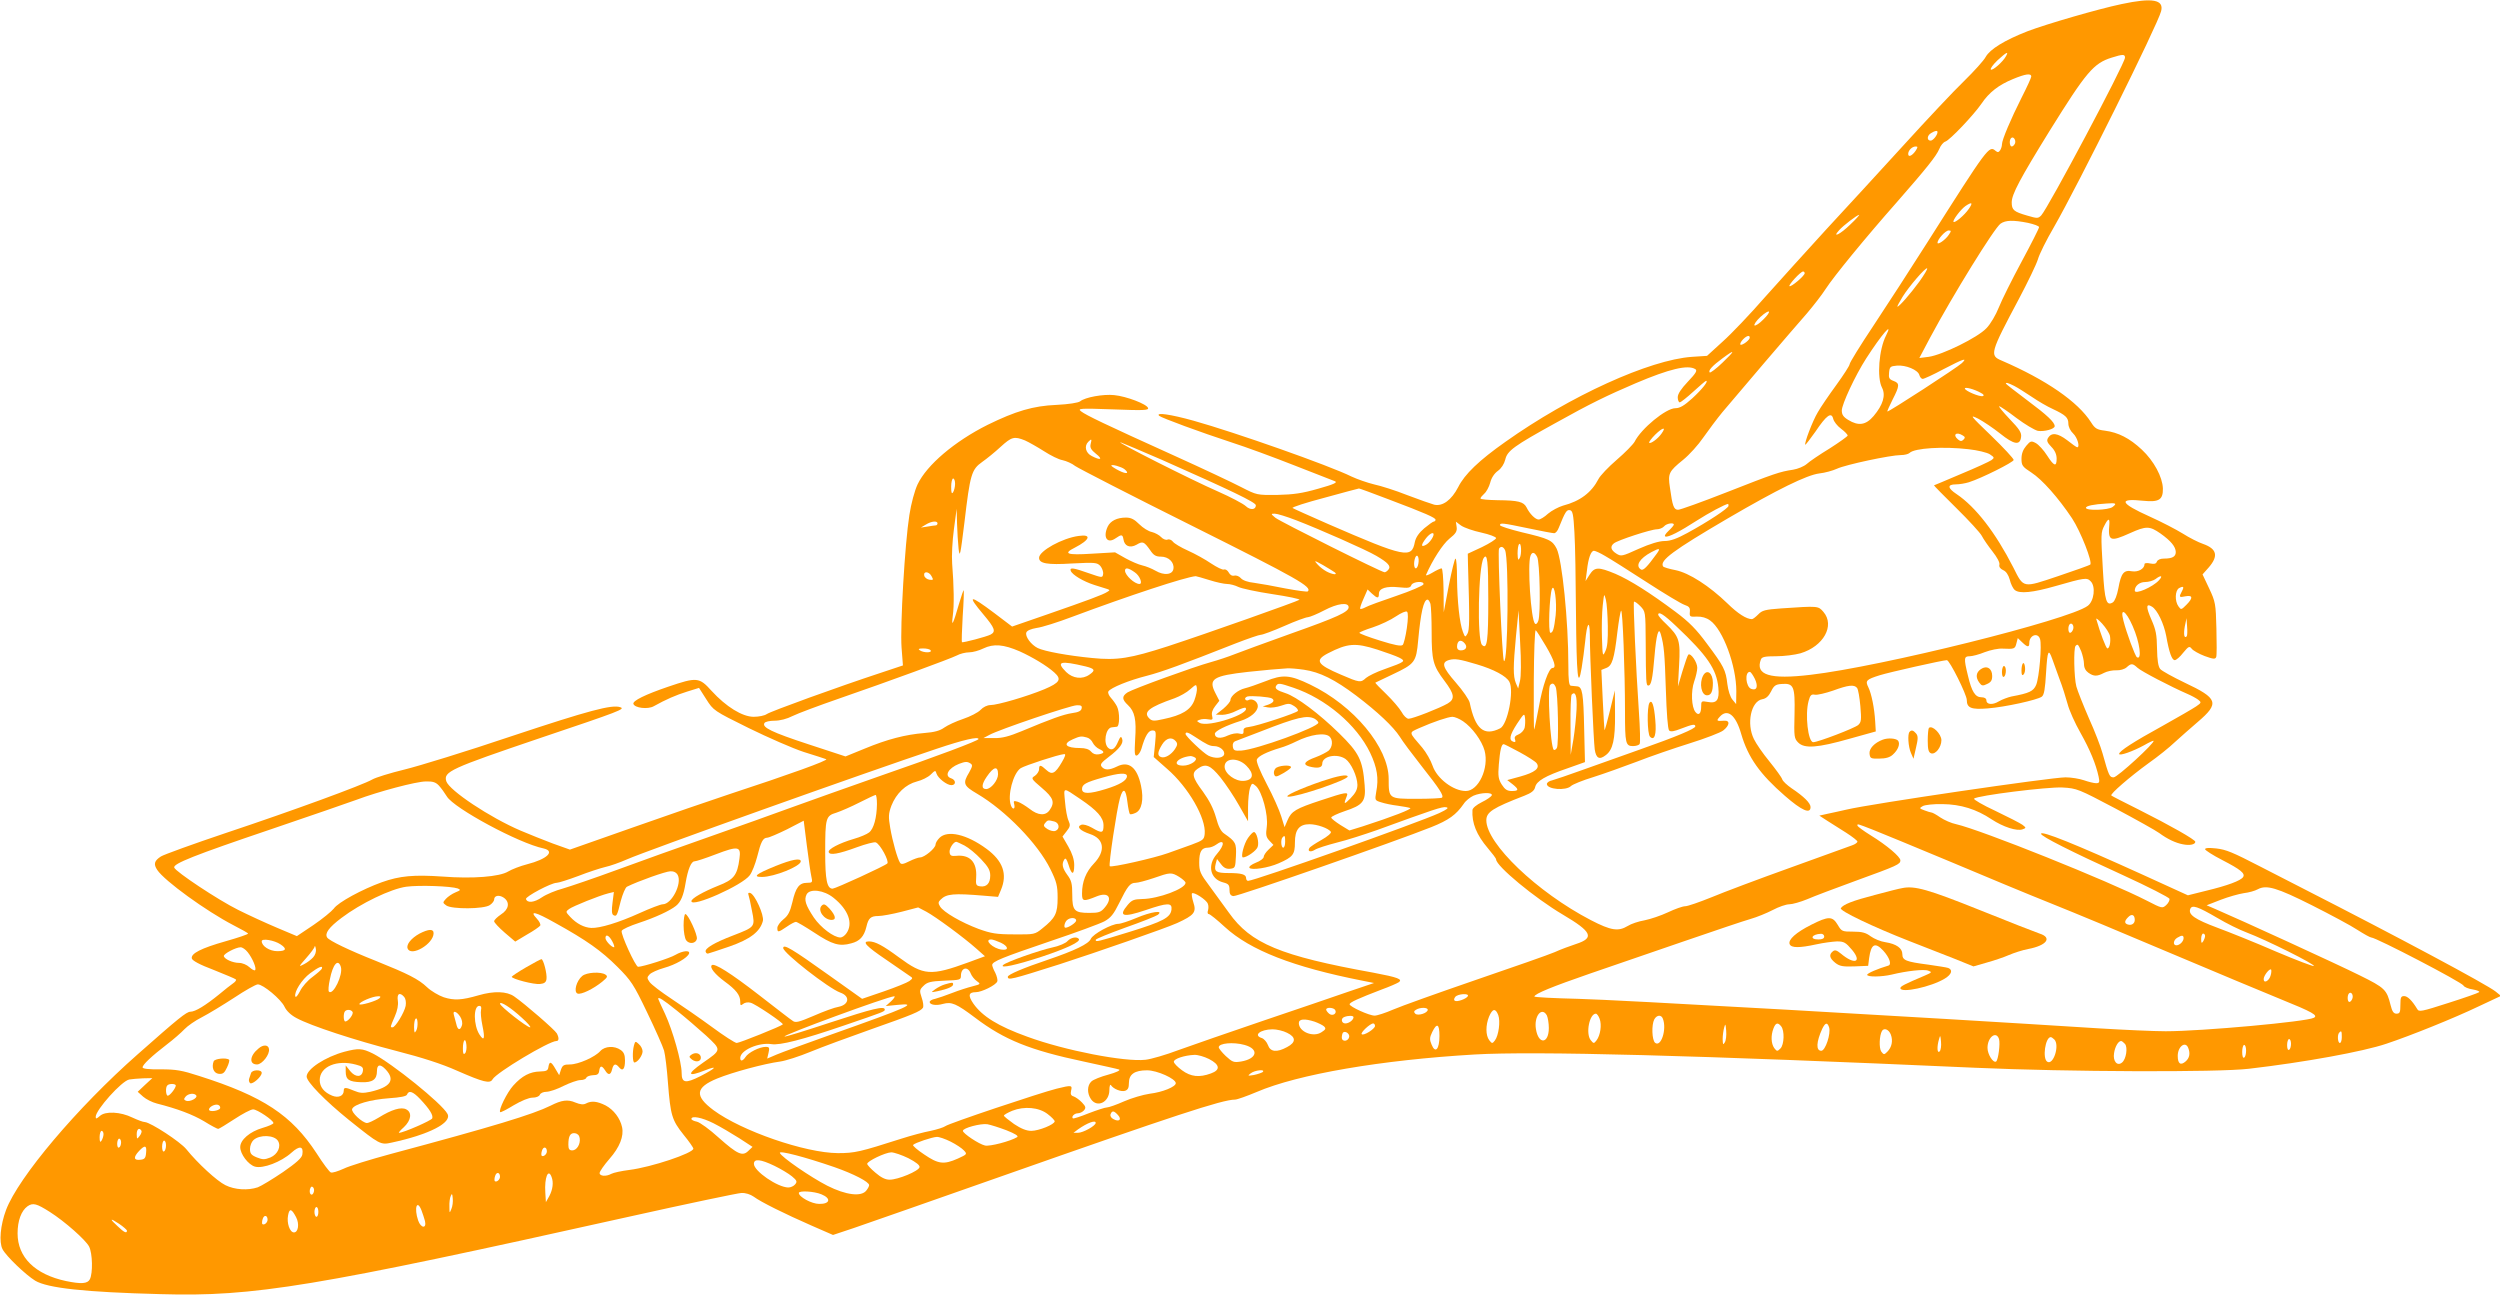 <?xml version="1.0" standalone="no"?>
<!DOCTYPE svg PUBLIC "-//W3C//DTD SVG 20010904//EN"
 "http://www.w3.org/TR/2001/REC-SVG-20010904/DTD/svg10.dtd">
<svg version="1.0" xmlns="http://www.w3.org/2000/svg"
 width="1280pt" height="663pt" viewBox="0 0 1280 663"
 preserveAspectRatio="xMidYMid meet">
<g transform="translate(0,663) scale(0.1,-0.1)"
fill="#ff9800" stroke="none">
<path d="M10862 6609 c-119 -25 -384 -102 -481 -139 -118 -46 -192 -92 -214
-131 -10 -19 -60 -74 -111 -124 -51 -49 -191 -198 -311 -330 -121 -132 -298
-326 -395 -430 -96 -105 -237 -261 -313 -346 -75 -86 -173 -189 -217 -228
l-80 -73 -77 -5 c-217 -15 -624 -200 -955 -435 -135 -95 -209 -166 -242 -232
-34 -66 -80 -100 -123 -90 -15 4 -77 26 -138 49 -60 24 -137 48 -170 55 -33 8
-85 26 -115 40 -115 57 -595 226 -809 286 -119 33 -196 44 -176 25 13 -11 211
-84 370 -136 72 -23 216 -76 320 -117 105 -41 199 -78 210 -82 15 -6 -6 -16
-85 -38 -83 -24 -127 -30 -210 -32 -105 -1 -105 -1 -185 40 -44 23 -199 96
-345 162 -354 160 -451 207 -475 226 -19 15 -7 16 164 10 155 -6 183 -5 179 7
-6 20 -111 60 -173 66 -56 6 -150 -11 -175 -32 -9 -7 -58 -15 -120 -18 -121
-5 -210 -32 -353 -102 -170 -85 -312 -206 -359 -305 -15 -32 -33 -98 -42 -157
-23 -144 -48 -570 -40 -679 l7 -91 -114 -38 c-219 -72 -563 -197 -583 -211
-11 -8 -41 -14 -67 -14 -58 0 -141 51 -216 133 -63 70 -75 71 -222 21 -117
-40 -183 -72 -178 -88 7 -21 74 -29 104 -12 63 35 113 57 171 75 l61 19 37
-58 c37 -58 38 -59 218 -148 100 -49 226 -104 281 -122 55 -17 107 -34 115
-37 15 -5 -187 -78 -495 -179 -93 -31 -315 -107 -493 -170 l-324 -114 -87 31
c-47 18 -121 47 -165 66 -157 67 -366 206 -381 253 -15 49 20 65 480 221 410
138 438 149 411 158 -42 15 -159 -16 -556 -148 -228 -77 -475 -153 -549 -171
-74 -18 -148 -41 -165 -51 -48 -28 -405 -159 -747 -273 -170 -57 -321 -112
-335 -121 -34 -22 -39 -39 -19 -69 37 -56 251 -211 390 -283 41 -21 75 -40 75
-43 0 -4 -51 -21 -114 -39 -127 -36 -179 -63 -174 -88 2 -11 40 -32 112 -59
59 -24 111 -45 114 -49 3 -3 -3 -12 -15 -20 -11 -8 -44 -33 -72 -57 -69 -56
-121 -88 -146 -88 -20 0 -62 -34 -270 -218 -310 -273 -611 -630 -674 -797 -29
-77 -37 -165 -18 -201 18 -35 118 -131 167 -161 63 -38 253 -59 643 -69 479
-14 784 37 2400 397 296 66 554 120 573 121 21 1 46 -7 63 -19 36 -27 159 -88
296 -148 l110 -48 105 35 c58 20 402 140 765 268 875 308 1124 390 1188 390
11 0 61 18 111 39 212 91 638 164 1116 192 306 18 1137 -4 2565 -68 471 -21
1241 -24 1400 -5 284 33 585 88 703 128 126 42 349 132 472 191 l115 54 -27
22 c-44 36 -511 285 -975 522 -103 53 -206 106 -228 117 -145 75 -177 88 -228
94 -37 4 -57 3 -57 -4 0 -5 40 -31 89 -56 93 -48 117 -68 106 -86 -11 -19 -83
-45 -187 -70 l-96 -24 -239 109 c-337 153 -513 224 -513 206 0 -13 154 -91
420 -212 129 -59 236 -114 238 -121 1 -8 -6 -22 -17 -32 -20 -18 -22 -17 -98
22 -196 101 -850 363 -977 392 -25 5 -61 21 -82 35 -20 14 -40 25 -45 25 -4 0
-20 5 -36 11 -27 10 -27 11 -8 22 11 6 55 11 100 10 94 -1 174 -26 252 -78 59
-39 130 -62 159 -51 19 7 18 8 -1 23 -11 8 -73 40 -138 71 -65 30 -114 59
-110 63 17 16 378 61 453 57 74 -4 82 -8 270 -107 107 -57 209 -114 225 -126
42 -31 84 -51 122 -58 34 -7 63 -1 63 13 0 11 -129 84 -290 165 -74 37 -137
69 -140 72 -8 7 95 96 190 165 47 33 108 82 135 108 28 25 80 72 118 104 112
96 104 120 -68 201 -60 29 -117 60 -125 70 -10 13 -15 44 -16 104 -1 72 -6 97
-29 149 -28 64 -28 85 3 66 28 -17 61 -87 73 -150 15 -85 29 -124 44 -124 7 0
27 17 43 38 28 34 32 35 44 20 7 -9 37 -26 66 -37 44 -16 54 -17 59 -5 3 7 3
73 1 146 -3 126 -5 137 -37 205 l-34 72 32 36 c50 58 42 95 -29 120 -24 8 -71
32 -104 53 -34 21 -109 60 -169 87 -154 69 -164 95 -33 81 80 -8 101 5 100 63
-2 59 -46 141 -108 199 -62 58 -120 88 -189 97 -41 5 -51 11 -71 43 -67 105
-229 217 -458 316 -62 26 -59 38 89 316 45 85 89 176 97 202 7 26 44 100 82
165 122 212 532 1037 549 1106 15 59 -44 70 -203 36z m-591 -266 c-15 -29 -70
-77 -78 -69 -4 4 11 25 34 47 46 42 59 49 44 22z m609 -8 c0 -30 -394 -771
-429 -808 -16 -16 -20 -16 -71 -1 -70 20 -80 29 -80 68 0 41 42 120 194 366
188 302 225 346 318 375 57 18 68 18 68 0z m-480 -97 c0 -6 -22 -54 -49 -107
-55 -109 -101 -217 -101 -240 0 -9 -4 -22 -9 -30 -8 -12 -13 -12 -24 -3 -33
28 -38 21 -347 -466 -85 -134 -210 -327 -277 -428 -68 -102 -123 -191 -123
-199 0 -7 -31 -55 -68 -106 -38 -52 -81 -115 -95 -140 -27 -45 -70 -159 -64
-166 2 -1 25 29 52 67 57 85 82 102 91 66 3 -14 21 -37 40 -51 19 -14 34 -30
34 -35 0 -4 -42 -34 -92 -66 -51 -31 -104 -67 -118 -80 -14 -12 -45 -25 -70
-29 -67 -10 -94 -19 -341 -116 -125 -49 -236 -89 -247 -89 -22 0 -29 18 -42
114 -11 72 -6 82 68 142 31 25 78 77 103 114 26 37 70 96 98 130 71 85 357
420 432 505 33 39 77 95 96 125 42 65 205 264 365 445 154 176 201 235 217
272 7 18 21 35 31 38 23 7 146 137 185 194 39 58 88 96 161 126 65 27 94 31
94 13z m-480 -284 c0 -16 -23 -44 -35 -44 -21 0 -19 27 3 39 19 12 32 14 32 5z
m397 -58 c-4 -9 -11 -16 -17 -16 -11 0 -14 33 -3 43 11 11 26 -10 20 -27z
m-509 -38 c-18 -26 -38 -35 -38 -16 0 18 20 38 38 38 12 0 12 -3 0 -22z m272
-298 c-23 -33 -71 -73 -78 -66 -6 7 36 63 61 81 34 23 40 18 17 -15z m-607
-80 c-51 -50 -95 -71 -57 -29 21 24 93 79 103 79 3 0 -17 -23 -46 -50z m910 9
c31 -7 57 -16 57 -22 0 -6 -40 -85 -89 -176 -49 -91 -102 -197 -117 -235 -15
-38 -43 -86 -64 -107 -44 -47 -225 -136 -295 -146 l-48 -6 55 104 c115 215
329 562 361 584 26 18 64 19 140 4z m-405 -61 c-17 -26 -58 -54 -58 -41 0 18
41 63 57 63 14 0 14 -3 1 -22z m-151 -240 c-47 -64 -103 -128 -112 -128 -3 0
9 22 26 50 34 55 119 153 126 146 3 -3 -15 -33 -40 -68z m-587 43 c0 -13 -71
-73 -78 -66 -6 6 57 75 70 75 4 0 8 -4 8 -9z m-213 -238 c-20 -20 -40 -33 -44
-29 -4 4 9 23 30 43 50 45 62 33 14 -14z m630 -80 c-37 -71 -48 -217 -21 -268
20 -39 5 -88 -43 -145 -40 -47 -78 -52 -130 -20 -25 15 -33 27 -33 48 0 32 68
178 125 267 78 121 141 195 102 118z m-699 -15 c-6 -16 -48 -43 -48 -30 0 13
28 42 42 42 5 0 8 -5 6 -12z m-139 -125 c-32 -31 -62 -53 -65 -50 -10 9 14 35
66 73 66 49 66 41 -1 -23z m1226 -2 c-21 -21 -377 -252 -382 -248 -1 2 11 29
27 61 37 72 37 84 4 96 -21 8 -25 15 -22 42 3 30 6 33 40 36 46 4 108 -22 115
-48 3 -11 11 -20 17 -20 7 0 55 22 107 50 102 53 125 61 94 31z m-1365 -31
c11 -7 4 -20 -38 -64 -35 -37 -52 -63 -52 -80 0 -14 5 -26 10 -26 6 0 37 25
70 55 33 30 62 55 65 55 14 0 -19 -42 -70 -89 -42 -38 -64 -51 -87 -51 -48 0
-175 -104 -209 -172 -8 -14 -49 -56 -91 -92 -43 -37 -85 -81 -94 -99 -35 -68
-93 -113 -182 -136 -23 -7 -57 -25 -76 -41 -18 -17 -40 -30 -48 -30 -17 0 -46
29 -62 62 -15 29 -42 36 -148 37 -49 1 -88 4 -88 9 0 4 9 15 19 24 11 9 25 35
31 57 6 25 22 48 39 60 18 13 32 35 38 58 10 45 45 70 257 187 179 100 264
141 411 204 172 73 267 96 305 72z m1633 -86 c18 -9 58 -35 90 -56 32 -22 80
-50 107 -62 66 -31 80 -44 80 -75 0 -16 10 -37 25 -51 21 -20 36 -70 20 -70
-3 0 -26 16 -51 36 -49 37 -80 41 -98 12 -8 -14 -5 -23 17 -46 18 -18 27 -39
27 -60 0 -44 -13 -40 -49 16 -17 27 -43 55 -57 63 -24 13 -28 12 -50 -14 -16
-19 -24 -40 -24 -66 0 -34 5 -41 50 -70 56 -36 139 -130 209 -235 44 -67 106
-225 93 -237 -4 -3 -78 -30 -165 -59 -182 -61 -175 -63 -229 45 -91 178 -192
309 -290 375 -47 31 -49 50 -4 50 18 0 48 5 67 11 66 21 229 103 229 114 0 7
-52 63 -115 124 -109 105 -113 110 -66 87 26 -14 77 -48 112 -76 71 -57 102
-62 107 -17 3 22 -9 40 -59 92 -34 36 -58 65 -53 65 5 0 45 -27 88 -60 44 -33
93 -62 110 -66 32 -5 86 9 86 24 0 20 -38 56 -140 132 -60 45 -110 84 -110 86
0 7 11 4 43 -12z m-172 -35 c16 -8 19 -14 11 -17 -16 -5 -92 27 -92 39 0 9 47
-3 81 -22z m-1634 -209 c-18 -26 -56 -54 -63 -47 -3 3 11 22 31 42 39 38 58
41 32 5z m1543 -10 c12 -7 12 -12 3 -21 -9 -9 -16 -9 -28 1 -29 24 -9 42 25
20z m-4802 -25 c20 -9 64 -34 97 -55 34 -22 76 -43 95 -46 19 -4 49 -17 65
-30 17 -12 287 -151 602 -308 538 -269 612 -311 589 -334 -4 -3 -55 4 -114 15
-59 12 -131 25 -161 29 -32 3 -59 13 -68 24 -9 10 -23 15 -33 13 -12 -3 -22 3
-29 16 -6 11 -17 18 -24 15 -8 -3 -37 12 -66 31 -29 20 -83 50 -119 66 -36 16
-71 37 -77 46 -7 9 -19 14 -28 10 -8 -3 -23 3 -32 13 -9 10 -31 22 -47 26 -17
3 -46 21 -65 40 -25 25 -42 34 -68 34 -46 0 -80 -17 -94 -47 -25 -55 -2 -89
41 -59 30 21 36 20 40 -5 5 -35 33 -47 67 -28 32 19 38 17 70 -28 17 -26 29
-33 55 -33 39 0 69 -29 64 -62 -4 -31 -48 -36 -92 -10 -19 11 -49 23 -67 27
-19 4 -58 21 -87 37 l-53 30 -120 -7 c-127 -8 -148 0 -86 31 78 40 88 70 20
60 -84 -11 -203 -77 -203 -112 0 -29 41 -37 169 -29 119 6 128 5 145 -13 9
-11 16 -30 14 -41 -3 -20 -4 -20 -73 4 -79 28 -99 31 -93 13 7 -21 65 -55 121
-73 29 -9 59 -19 67 -21 13 -5 13 -6 0 -14 -22 -15 -105 -45 -306 -115 l-182
-63 -91 69 c-128 96 -142 95 -56 -7 59 -70 65 -88 37 -103 -21 -11 -143 -43
-147 -39 -2 2 0 62 4 133 5 72 7 132 5 133 -1 2 -12 -29 -24 -70 -29 -102 -40
-124 -32 -63 8 54 6 157 -3 270 -3 39 1 116 9 175 l14 105 2 -75 c1 -41 5
-100 8 -130 6 -49 9 -34 30 136 29 246 36 270 91 309 23 16 66 51 94 77 57 52
70 55 125 33z m336 -19 c-4 -18 2 -29 28 -50 36 -28 24 -35 -22 -11 -32 16
-40 51 -18 73 17 17 19 15 12 -12z m364 -80 c352 -156 482 -218 482 -233 0
-24 -29 -26 -52 -4 -13 12 -77 46 -143 75 -133 58 -533 260 -497 251 12 -4
106 -44 210 -89z m4131 54 c46 -5 95 -17 109 -26 24 -16 24 -18 8 -30 -10 -7
-79 -39 -154 -70 -76 -32 -138 -59 -140 -59 -1 -1 50 -53 114 -116 64 -63 123
-127 131 -143 8 -16 33 -52 55 -80 23 -29 38 -57 35 -67 -3 -11 4 -21 19 -28
15 -6 27 -24 34 -49 5 -22 17 -46 26 -53 24 -20 92 -13 207 20 150 43 162 45
181 25 27 -26 18 -102 -15 -126 -96 -72 -1057 -311 -1419 -353 -209 -25 -285
-1 -254 79 5 13 22 16 78 16 40 0 95 7 124 15 118 35 178 142 118 212 -27 31
-25 31 -216 18 -83 -6 -98 -10 -118 -31 -13 -13 -27 -24 -32 -24 -28 0 -72 28
-125 80 -93 90 -197 157 -267 171 -32 6 -61 15 -63 19 -19 30 52 82 330 245
257 150 406 223 470 231 28 3 68 14 90 24 45 21 275 70 327 70 19 0 39 5 45
11 25 25 173 34 302 19z m-4322 -102 c28 -23 11 -27 -27 -8 -22 11 -40 23 -40
26 0 9 52 -6 67 -18z m-867 -75 c0 -16 -5 -35 -10 -43 -7 -11 -10 -4 -10 28 0
23 5 42 10 42 6 0 10 -12 10 -27z m2218 -79 c191 -72 242 -95 242 -105 0 -5
-4 -9 -8 -9 -5 0 -27 -16 -50 -35 -28 -24 -43 -47 -48 -70 -16 -86 -48 -80
-444 92 -96 42 -178 79 -182 82 -5 4 70 28 165 53 94 26 173 47 175 47 1 1 69
-24 150 -55z m3708 -40 c-22 -16 -136 -20 -136 -4 0 10 39 18 105 22 50 4 55
0 31 -18z m-1966 6 c0 -12 -106 -82 -211 -139 -53 -29 -86 -41 -116 -41 -28 0
-74 -14 -133 -40 -86 -39 -90 -40 -115 -24 -28 18 -32 36 -12 52 19 16 191 72
220 72 13 0 30 7 37 15 12 15 50 21 50 9 0 -4 -12 -18 -27 -32 -16 -15 -23
-27 -16 -29 15 -5 73 25 163 83 56 36 143 83 158 84 1 0 2 -5 2 -10z m-789
-135 c4 -61 7 -247 8 -415 3 -322 10 -393 29 -280 6 36 14 97 18 135 9 96 23
117 24 35 0 -111 19 -543 25 -587 7 -46 24 -55 57 -29 36 27 48 80 47 208 l-1
123 -25 -103 c-14 -57 -26 -102 -28 -100 -1 2 -5 72 -9 156 l-7 152 25 10 c30
11 41 46 57 184 7 56 15 105 19 109 8 9 20 -312 20 -517 0 -162 3 -176 41
-176 15 0 31 5 34 11 4 5 2 81 -4 167 -15 219 -30 556 -25 561 3 3 17 -7 32
-22 27 -28 27 -28 28 -185 1 -205 2 -222 13 -222 15 0 22 32 32 150 9 109 21
153 32 114 17 -61 20 -98 26 -281 4 -125 10 -206 17 -213 8 -8 25 -5 63 10 57
22 71 24 71 11 0 -12 -95 -52 -285 -119 -93 -33 -226 -80 -295 -105 -69 -25
-137 -48 -152 -52 -16 -3 -28 -12 -28 -19 0 -28 99 -36 124 -10 9 8 60 29 113
45 54 17 154 53 223 79 69 27 191 69 271 94 80 25 158 55 172 66 33 26 36 52
5 50 -39 -3 -42 -1 -23 20 39 44 82 10 110 -88 35 -120 96 -206 224 -317 86
-75 131 -95 131 -57 0 20 -34 54 -97 96 -23 16 -45 36 -48 46 -3 10 -33 51
-66 92 -33 40 -68 91 -79 114 -39 79 -15 194 43 204 19 3 33 16 45 40 14 29
23 36 53 38 63 5 70 -11 67 -154 -3 -116 -2 -125 19 -146 32 -32 99 -27 264
20 l133 37 -3 50 c-4 70 -19 143 -35 176 -17 34 -11 40 59 62 48 15 323 77
343 77 14 0 102 -177 102 -204 0 -41 23 -50 108 -43 88 7 252 43 276 60 12 9
17 39 22 125 7 113 12 123 32 67 6 -16 22 -61 36 -100 15 -38 33 -96 42 -129
8 -32 38 -99 66 -148 49 -87 79 -160 93 -225 6 -28 4 -33 -13 -33 -11 0 -39 7
-62 15 -23 8 -66 15 -94 15 -75 0 -995 -135 -1121 -165 -33 -7 -78 -18 -100
-22 l-40 -9 40 -26 c22 -14 66 -42 98 -62 31 -20 57 -40 57 -45 0 -5 -12 -14
-27 -19 -16 -6 -158 -57 -318 -115 -159 -57 -340 -125 -402 -151 -62 -25 -122
-46 -135 -46 -13 0 -52 -14 -88 -31 -36 -17 -90 -35 -120 -41 -30 -5 -69 -18
-86 -29 -48 -29 -85 -24 -189 30 -275 143 -535 392 -535 511 0 42 32 63 195
126 36 14 51 26 55 44 7 31 51 57 165 96 l90 32 -4 167 c-4 188 -9 219 -37
221 -10 1 -25 2 -31 3 -10 1 -13 29 -13 104 0 229 -32 541 -60 598 -22 43 -39
51 -179 84 -61 15 -111 31 -111 36 0 13 11 12 145 -16 66 -14 125 -25 132 -25
8 0 18 12 24 28 33 82 40 93 57 90 14 -3 18 -20 23 -113z m-1424 61 c117 -45
358 -151 410 -182 60 -35 76 -53 62 -70 -6 -8 -15 -14 -20 -14 -16 0 -534 259
-559 279 -24 20 -24 21 -3 21 12 0 61 -15 110 -34z m4163 -18 c-8 -89 3 -94
105 -48 84 38 101 37 156 -1 55 -39 78 -68 79 -95 0 -24 -17 -34 -61 -34 -18
0 -32 -6 -36 -16 -4 -11 -13 -13 -34 -9 -17 4 -29 2 -29 -3 0 -24 -32 -42 -64
-37 -42 8 -56 -9 -70 -87 -7 -37 -18 -65 -28 -72 -33 -21 -42 7 -51 162 -11
190 -11 196 8 232 18 36 27 38 25 8z m-6000 2 c0 -5 -4 -10 -9 -10 -5 0 -24
-3 -42 -6 l-34 -5 25 15 c29 18 60 21 60 6z m2785 -47 c41 -9 75 -22 75 -28 0
-6 -33 -27 -72 -46 l-73 -34 1 -50 c9 -295 8 -341 -3 -360 -11 -19 -12 -19
-23 10 -17 44 -29 158 -30 273 0 56 -3 102 -8 102 -4 0 -19 -62 -34 -137 l-26
-138 -1 113 c-1 63 -5 112 -10 112 -6 0 -27 -10 -47 -22 -20 -12 -35 -17 -33
-12 34 78 86 158 120 186 33 26 40 38 37 60 l-4 27 27 -20 c16 -11 62 -27 104
-36z m-245 -9 c0 -14 -22 -45 -40 -54 -26 -14 -25 0 1 34 19 24 39 34 39 20z
m441 -121 c-8 -15 -10 -10 -11 23 0 22 3 44 8 48 11 12 14 -52 3 -71z m-75 40
c20 -47 15 -590 -6 -567 -9 11 -33 561 -25 575 9 14 22 11 31 -8z m775 -20
c-47 -65 -68 -86 -79 -79 -31 19 -7 57 53 89 43 23 49 21 26 -10z m-262 -10
c25 -14 120 -74 211 -133 91 -59 179 -112 195 -117 24 -8 29 -15 27 -36 -2
-24 0 -26 36 -24 25 1 49 -6 68 -20 66 -47 134 -232 134 -362 l-1 -66 -19 23
c-11 13 -22 47 -26 80 -8 71 -18 91 -105 207 -53 72 -90 110 -161 163 -130 97
-231 161 -307 194 -87 36 -106 36 -132 -4 l-21 -33 7 53 c7 65 21 102 36 102
7 0 33 -12 58 -27z m-349 -4 c14 -24 19 -294 6 -328 -5 -14 -12 -19 -17 -14
-21 21 -39 305 -23 347 8 22 21 20 34 -5z m-608 -35 c-2 -13 -8 -24 -13 -24
-10 0 -12 31 -3 55 10 24 22 0 16 -31z m358 -181 c0 -217 -6 -261 -32 -235
-26 26 -19 400 8 444 19 30 24 -14 24 -209z m-785 136 c15 -14 -13 -11 -43 5
-15 8 -36 24 -47 37 -19 21 -16 21 30 -5 28 -16 54 -33 60 -37z m-1024 0 c25
-17 41 -59 23 -59 -25 0 -73 44 -74 68 0 18 18 15 51 -9z m-1041 -20 c10 -18
9 -20 -12 -17 -12 2 -24 11 -26 21 -5 24 25 22 38 -4z m1422 -19 c34 -11 76
-20 91 -20 15 0 41 -7 57 -15 16 -8 95 -25 175 -37 80 -12 142 -25 138 -29
-10 -8 -475 -173 -674 -238 -192 -62 -259 -73 -387 -60 -124 12 -244 34 -279
51 -34 17 -66 60 -58 80 4 10 24 18 53 23 26 3 108 29 182 57 289 108 580 204
632 208 3 0 35 -9 70 -20z m4862 -1 c-32 -35 -124 -75 -124 -53 0 24 24 44 53
44 18 0 42 7 53 15 28 22 40 18 18 -6z m-3766 -21 c-3 -7 -65 -34 -139 -59
-74 -25 -145 -51 -157 -58 -13 -7 -26 -11 -28 -8 -2 2 5 25 17 51 l21 48 22
-21 c28 -26 36 -26 36 -1 0 28 37 40 104 33 46 -5 57 -3 62 11 7 19 68 23 62
4z m677 -158 c-8 -70 -14 -90 -27 -90 -12 0 -5 192 8 225 13 30 26 -67 19
-135z m3206 122 c-16 -30 -14 -32 19 -25 38 7 39 -9 4 -44 -26 -26 -27 -26
-40 -8 -20 27 -18 82 3 94 23 12 27 7 14 -17z m-2939 -177 c1 -70 -2 -109 -13
-130 -13 -29 -14 -25 -17 70 -2 55 0 129 4 165 7 63 7 64 16 30 5 -19 9 -80
10 -135z m-908 113 c3 -13 6 -77 6 -143 0 -146 7 -173 65 -250 52 -69 56 -94
17 -117 -39 -23 -179 -78 -200 -78 -10 0 -26 16 -36 35 -11 19 -46 60 -78 91
-32 31 -58 57 -56 59 2 1 41 20 88 42 114 54 121 62 131 174 13 142 28 209 48
209 5 0 11 -10 15 -22z m-419 -17 c0 -24 -55 -50 -298 -136 -128 -46 -257 -93
-287 -105 -30 -12 -84 -30 -120 -40 -91 -25 -398 -137 -427 -155 -30 -20 -29
-36 2 -65 35 -33 44 -74 37 -175 -4 -72 -3 -87 9 -83 8 3 18 18 23 34 19 67
36 94 56 94 19 0 20 -4 14 -68 l-7 -68 68 -60 c110 -95 201 -254 193 -334 -3
-29 -9 -33 -68 -55 -36 -13 -90 -32 -120 -43 -69 -25 -290 -75 -298 -67 -7 7
36 292 52 348 16 56 30 50 38 -17 4 -33 10 -61 13 -64 3 -3 16 0 29 6 32 14
43 69 28 139 -20 95 -63 129 -124 98 -39 -19 -62 -19 -77 -1 -10 12 -3 21 35
50 58 44 78 72 69 94 -5 14 -9 11 -20 -14 -16 -39 -32 -49 -50 -34 -28 23 -14
103 17 106 7 1 19 2 26 3 15 1 16 74 1 104 -6 12 -20 32 -31 44 -11 12 -17 27
-13 33 12 19 106 57 197 80 77 20 179 57 455 166 62 24 120 44 129 44 9 0 63
20 120 45 56 25 111 45 121 45 10 1 47 16 83 35 68 36 125 43 125 16z m298
-107 c-6 -42 -16 -81 -21 -86 -8 -8 -43 -1 -116 22 -58 18 -106 36 -106 40 0
3 31 16 69 28 39 13 92 38 118 56 27 18 52 29 57 24 6 -5 6 -36 -1 -84z m579
-272 l-9 -37 -12 28 c-14 36 -14 82 1 242 l13 130 8 -163 c6 -100 5 -177 -1
-200z m3137 283 c37 -83 49 -177 22 -160 -9 5 -54 127 -69 187 -19 71 12 53
47 -27z m-2336 -2 c158 -149 206 -219 215 -314 6 -63 -8 -82 -54 -73 -33 6
-34 5 -34 -24 0 -36 -13 -48 -29 -28 -21 25 -24 107 -7 156 9 25 16 57 16 71
0 29 -34 78 -46 67 -4 -4 -17 -43 -30 -85 l-23 -78 6 110 c7 126 1 145 -66
210 -23 21 -41 43 -41 47 0 20 28 3 93 -59z m2220 -49 c5 -30 -2 -64 -13 -64
-7 0 -37 79 -57 150 -3 8 11 -2 30 -23 19 -21 37 -49 40 -63z m393 -2 c-13
-13 -17 9 -10 50 l9 43 3 -44 c2 -23 1 -46 -2 -49z m-582 35 c-3 -9 -10 -17
-15 -17 -11 0 -12 34 -2 44 11 11 24 -9 17 -27z m-2699 -85 c44 -75 55 -112
34 -112 -19 0 -51 -90 -70 -199 -11 -58 -21 -110 -24 -116 -2 -5 -3 108 -2
251 1 144 5 260 10 257 4 -2 27 -39 52 -81z m2530 36 c10 -30 -4 -197 -20
-235 -14 -32 -34 -42 -126 -59 -18 -4 -48 -15 -65 -25 -33 -20 -64 -17 -64 7
0 8 -10 14 -25 14 -32 0 -50 29 -69 110 -22 90 -21 100 9 100 13 0 48 9 77 21
29 11 71 20 93 18 59 -3 62 -1 69 27 l7 27 23 -22 c27 -26 36 -26 36 -3 0 40
44 56 55 20z m-2945 -23 c15 -18 5 -35 -21 -35 -12 0 -19 7 -19 18 0 33 20 42
40 17z m-2279 -40 c66 -30 138 -73 177 -108 39 -35 29 -52 -51 -86 -89 -37
-240 -81 -276 -81 -16 0 -37 -10 -51 -25 -12 -13 -53 -34 -89 -46 -36 -12 -79
-32 -96 -44 -22 -16 -50 -24 -102 -28 -98 -8 -190 -32 -306 -80 l-98 -40 -189
62 c-189 62 -240 87 -226 109 4 7 27 12 52 12 27 0 63 9 92 24 26 13 133 53
237 89 263 91 568 203 604 221 16 9 45 16 63 16 18 0 51 9 73 20 52 25 103 21
186 -15z m1831 9 c46 -15 96 -33 112 -41 35 -18 32 -21 -75 -59 -41 -14 -83
-35 -95 -45 -27 -25 -32 -25 -129 17 -122 52 -135 73 -66 109 101 52 140 55
253 19z m3604 -9 c7 -19 14 -48 14 -64 0 -20 8 -35 22 -45 28 -20 45 -20 81
-1 15 8 44 14 62 13 20 -1 43 6 53 15 24 22 31 21 56 -2 19 -18 171 -97 256
-134 19 -8 43 -21 54 -29 18 -14 18 -16 -10 -35 -16 -11 -92 -55 -169 -98
-153 -84 -225 -131 -225 -145 0 -12 71 13 129 45 24 14 46 24 47 22 9 -9 -185
-187 -204 -187 -21 0 -24 5 -57 123 -9 33 -40 114 -70 180 -29 67 -58 140 -64
162 -12 44 -15 198 -4 208 11 11 13 9 29 -28z m-5891 5 c8 -13 -35 -13 -55 0
-11 7 -7 10 17 10 17 0 35 -4 38 -10z m2795 -71 c88 -26 152 -60 168 -90 25
-46 -9 -219 -47 -238 -83 -42 -128 -5 -156 131 -3 15 -35 62 -71 103 -69 79
-76 104 -34 116 29 8 53 4 140 -22z m-2002 -11 c48 -12 52 -20 20 -42 -36 -26
-85 -20 -119 13 -54 54 -32 60 99 29z m1118 -17 c82 -12 158 -50 267 -132 111
-84 191 -160 224 -211 13 -22 64 -90 112 -151 94 -119 114 -151 104 -161 -3
-3 -62 -6 -129 -6 -144 0 -144 0 -144 102 0 161 -179 376 -402 483 -104 50
-140 53 -229 17 -41 -16 -88 -32 -105 -36 -35 -8 -74 -40 -74 -60 0 -8 -17
-28 -37 -45 l-38 -30 33 -1 c18 0 51 9 73 21 23 11 43 18 46 15 29 -29 -191
-102 -235 -77 -16 9 -16 10 1 16 9 4 29 5 43 2 22 -4 25 -2 20 18 -4 15 2 32
16 50 l21 27 -21 41 c-36 71 -11 87 168 107 94 10 152 15 200 18 14 1 52 -2
86 -7z m2309 -47 c18 -39 10 -62 -19 -51 -28 11 -34 87 -7 87 5 0 16 -16 26
-36z m-2870 -110 c-19 -49 -63 -76 -159 -96 -48 -11 -58 -10 -72 4 -32 32 -2
57 130 103 27 10 63 30 80 46 30 26 31 27 34 7 2 -11 -4 -40 -13 -64z m507 65
c166 -56 324 -190 393 -333 36 -76 45 -131 31 -202 -7 -41 -7 -42 26 -52 18
-6 56 -14 83 -17 28 -4 57 -9 65 -12 14 -4 -94 -46 -243 -94 l-68 -21 -46 28
c-25 16 -47 33 -47 38 -1 5 31 20 69 33 94 31 109 50 102 133 -10 129 -28 165
-131 266 -102 100 -218 187 -274 205 -44 14 -57 24 -48 38 10 15 17 14 88 -10z
m1343 4 c12 -29 17 -296 6 -313 -5 -8 -12 -12 -16 -9 -17 18 -34 317 -18 332
11 12 20 8 28 -10z m1543 -5 c6 -7 13 -49 17 -93 6 -71 5 -82 -11 -97 -18 -16
-206 -88 -230 -88 -27 0 -43 142 -24 211 8 30 14 36 33 32 12 -2 54 8 92 21
79 29 108 32 123 14z m-1436 -109 c-2 -41 -9 -110 -16 -154 l-14 -80 -1 151
c-1 83 2 154 6 158 19 19 28 -6 25 -75z m-1560 55 c16 -10 8 -22 -19 -32 l-28
-9 27 -5 c14 -3 45 1 68 9 37 13 44 12 66 -2 14 -9 22 -20 19 -25 -7 -11 -211
-78 -250 -82 -22 -2 -30 -8 -28 -21 1 -15 -4 -17 -22 -13 -14 4 -39 -1 -59
-10 -37 -18 -66 -14 -66 9 0 14 56 42 132 66 52 17 88 48 88 76 0 24 -30 42
-49 30 -5 -3 -12 -1 -15 4 -4 5 2 12 11 15 20 5 112 -2 125 -10z m-974 -51
c-2 -13 -17 -20 -48 -24 -46 -7 -107 -29 -260 -93 -63 -26 -99 -36 -140 -35
l-55 0 30 16 c48 27 417 152 448 152 22 1 28 -3 25 -16z m2268 -100 c-4 -13
-18 -28 -31 -33 -17 -7 -23 -14 -18 -26 4 -12 2 -15 -8 -12 -25 8 -20 33 18
92 36 54 38 56 41 31 2 -15 1 -38 -2 -52z m-1075 47 c10 -6 19 -15 19 -20 0
-23 -317 -138 -395 -143 -35 -2 -40 1 -43 21 -2 14 3 24 15 28 10 4 68 26 128
49 186 73 238 85 276 65z m760 -13 c46 -31 96 -99 110 -150 24 -89 -31 -207
-96 -207 -64 0 -148 64 -170 129 -9 27 -33 69 -53 93 -71 83 -70 75 -16 100
75 33 147 57 170 58 12 0 36 -10 55 -23z m-1372 -80 c61 -40 76 -47 97 -47 30
0 58 -24 51 -44 -7 -19 -48 -21 -80 -5 -26 13 -117 100 -117 111 0 13 13 9 49
-15z m689 1 c17 -17 15 -52 -5 -71 -10 -8 -40 -24 -67 -34 -56 -20 -68 -37
-34 -47 45 -12 68 -7 68 14 0 39 76 54 119 24 29 -21 60 -89 61 -132 0 -24 -9
-42 -36 -70 -33 -34 -36 -31 -18 13 9 22 -8 19 -131 -22 -131 -43 -153 -56
-173 -103 l-15 -35 -17 55 c-9 30 -42 105 -74 165 -35 67 -55 116 -51 126 6
17 50 39 120 60 22 6 58 21 80 32 74 37 150 48 173 25z m-1243 -4 c12 -3 25
-15 30 -27 6 -12 20 -26 33 -32 29 -13 28 -22 -2 -27 -16 -3 -30 2 -40 14 -10
12 -29 18 -55 18 -75 0 -93 21 -38 45 36 16 44 17 72 9z m-555 -8 c0 -8 -212
-88 -510 -191 -162 -57 -365 -129 -450 -160 -85 -31 -274 -99 -420 -150 -146
-51 -358 -127 -472 -169 -114 -42 -238 -84 -275 -95 -38 -10 -86 -30 -108 -45
-39 -27 -75 -31 -82 -9 -4 12 129 83 157 83 10 0 60 16 111 35 51 20 113 40
138 46 24 5 75 23 111 39 102 45 1231 448 1585 566 140 47 215 64 215 50z
m1010 -11 c10 -12 9 -20 -4 -40 -19 -29 -52 -49 -72 -41 -19 7 -18 25 6 64 21
34 50 41 70 17z m1760 -56 c41 -22 81 -48 87 -56 20 -26 -8 -48 -84 -69 l-66
-18 27 -21 c34 -27 33 -35 -4 -35 -23 0 -35 8 -51 33 -17 27 -20 43 -15 103 6
72 13 104 25 104 3 0 40 -19 81 -41z m-2343 -51 c-35 -60 -51 -67 -80 -40 -29
27 -37 28 -37 3 0 -10 -10 -25 -21 -33 -21 -13 -20 -15 35 -62 60 -51 68 -74
40 -114 -21 -30 -59 -28 -103 7 -20 15 -47 32 -60 36 -21 6 -23 5 -18 -14 6
-24 -8 -29 -17 -5 -19 50 11 165 50 191 23 14 193 70 223 72 9 1 5 -12 -12
-41z m682 23 c18 -12 -24 -41 -61 -41 -62 0 -31 42 37 49 6 0 16 -3 24 -8z
m262 -41 c42 -42 37 -74 -12 -78 -44 -4 -99 37 -99 73 0 45 68 48 111 5z
m-1412 11 c12 -8 10 -15 -7 -46 -34 -56 -29 -68 41 -109 146 -86 311 -256 375
-386 32 -65 37 -85 37 -147 0 -80 -11 -103 -79 -157 -37 -30 -40 -31 -144 -30
-91 0 -118 5 -182 28 -88 33 -180 86 -197 115 -10 16 -10 23 3 35 30 30 66 33
222 20 l72 -6 15 36 c34 81 10 148 -74 210 -102 75 -200 97 -241 56 -11 -11
-20 -26 -20 -34 0 -19 -57 -66 -79 -66 -9 0 -34 -9 -56 -20 -30 -15 -41 -17
-47 -7 -13 20 -38 108 -50 178 -10 58 -9 73 6 114 25 63 73 109 131 124 25 6
57 22 70 35 23 23 25 23 30 5 8 -24 53 -59 76 -59 25 0 24 27 -1 35 -37 12
-15 52 40 74 32 12 42 13 59 2z m1280 -72 c27 -34 70 -98 95 -143 l46 -81 0
72 c0 39 5 84 10 99 10 26 11 26 31 9 31 -29 63 -147 55 -207 -6 -43 -4 -54
14 -73 l20 -21 -25 -24 c-14 -13 -25 -30 -25 -38 0 -7 -18 -21 -40 -29 -22 -9
-37 -20 -33 -26 9 -14 96 -1 150 23 73 32 83 45 83 107 0 65 22 93 75 93 38 0
98 -21 109 -39 4 -6 -17 -24 -49 -42 -30 -17 -58 -35 -61 -41 -11 -17 6 -23
28 -9 12 8 63 24 113 37 50 12 142 42 205 64 288 105 335 121 354 117 16 -3 7
-10 -35 -30 -109 -50 -946 -347 -979 -347 -5 0 -10 6 -10 14 0 19 -23 26 -90
26 -64 0 -75 8 -66 46 l7 26 21 -27 c14 -19 28 -25 47 -23 25 3 26 6 29 65 3
66 -1 74 -60 115 -17 11 -30 37 -42 82 -13 46 -34 87 -67 133 -55 73 -59 95
-27 117 41 29 64 20 117 -45z m-1139 17 c0 -31 -36 -76 -61 -76 -25 0 -24 24
3 63 36 53 58 57 58 13z m660 -10 c0 -22 -37 -44 -109 -66 -84 -26 -121 -26
-121 0 0 24 18 34 106 59 85 24 124 26 124 7z m-3523 -48 c12 -13 30 -38 41
-56 36 -60 369 -240 495 -266 61 -14 18 -55 -84 -81 -35 -9 -79 -26 -97 -37
-44 -27 -181 -38 -336 -26 -146 10 -219 4 -311 -29 -100 -36 -224 -103 -246
-135 -11 -14 -57 -52 -104 -84 l-85 -57 -102 43 c-57 24 -146 65 -198 91 -103
51 -321 196 -328 217 -6 20 102 63 495 196 203 69 400 137 438 151 112 42 306
94 356 94 35 1 50 -4 66 -21z m3284 -69 c87 -59 119 -95 119 -135 0 -40 -8
-42 -59 -12 -23 13 -45 19 -55 15 -26 -10 -6 -30 44 -47 74 -24 82 -87 21
-151 -41 -43 -61 -93 -61 -154 0 -41 7 -42 76 -14 60 24 83 -8 40 -58 -20 -24
-31 -27 -79 -27 -76 0 -87 11 -87 93 0 56 -4 73 -25 101 -26 36 -30 56 -16 79
7 11 12 3 22 -27 16 -54 29 -54 29 -1 0 28 -10 59 -30 94 l-30 52 21 27 c19
24 20 31 10 54 -7 14 -15 58 -18 96 -7 78 -14 77 78 15z m2107 19 c-3 -7 -26
-23 -51 -35 -28 -14 -47 -30 -48 -40 -4 -67 21 -128 79 -196 23 -27 42 -52 42
-57 0 -34 198 -198 342 -283 149 -88 163 -119 68 -150 -30 -10 -80 -28 -110
-42 -30 -13 -213 -77 -406 -143 -192 -66 -382 -134 -421 -151 -39 -17 -82 -31
-95 -31 -28 0 -128 46 -128 58 0 10 45 30 165 76 39 14 77 31 85 36 25 16 -2
26 -129 50 -476 86 -627 149 -739 307 -26 36 -71 97 -99 136 -48 64 -53 76
-53 122 0 55 12 75 45 75 12 0 30 7 41 15 44 33 47 1 4 -48 -50 -57 -34 -128
33 -145 27 -7 32 -13 32 -38 0 -21 5 -30 20 -32 20 -3 833 281 1013 353 90 36
127 63 166 119 10 16 33 34 50 42 40 17 99 18 94 2z m-3148 -45 c-1 -69 -16
-126 -40 -145 -11 -9 -46 -24 -78 -33 -75 -22 -134 -53 -129 -68 5 -17 49 -10
144 25 46 17 90 28 97 25 23 -9 70 -97 59 -108 -13 -13 -264 -128 -280 -129
-29 0 -38 45 -38 185 0 178 3 188 57 204 24 8 77 31 118 52 41 21 78 38 83 39
4 0 7 -21 7 -47z m-336 -370 c7 -31 6 -33 -22 -33 -40 0 -58 -24 -75 -99 -12
-50 -22 -69 -46 -88 -17 -14 -31 -33 -31 -44 0 -24 4 -24 48 6 20 14 41 25 47
25 6 0 48 -25 94 -55 92 -61 129 -72 189 -55 44 11 66 35 78 85 10 44 22 55
61 55 19 0 73 10 120 22 l84 22 42 -22 c48 -26 192 -132 256 -189 l44 -39 -84
-31 c-194 -71 -230 -68 -356 25 -84 62 -122 82 -154 82 -37 0 -15 -24 87 -93
54 -37 108 -74 119 -82 20 -13 20 -13 1 -28 -11 -8 -70 -32 -131 -53 l-111
-38 -170 121 c-189 135 -234 162 -234 139 0 -25 233 -207 292 -228 52 -18 46
-62 -9 -73 -20 -3 -77 -24 -127 -46 -75 -32 -93 -37 -107 -26 -10 6 -86 65
-171 131 -147 114 -231 167 -244 154 -11 -12 16 -46 66 -83 59 -43 80 -70 80
-103 0 -21 2 -22 15 -12 8 7 25 10 38 6 23 -5 171 -105 165 -111 -10 -10 -222
-95 -236 -95 -9 0 -66 37 -127 82 -60 44 -154 109 -207 144 -53 35 -103 73
-112 86 -14 20 -14 24 0 39 8 9 41 24 73 33 61 17 121 52 129 74 6 18 -32 15
-70 -7 -28 -17 -167 -61 -191 -61 -13 0 -90 168 -84 184 3 8 43 26 89 41 82
27 158 62 189 87 25 20 39 54 49 116 12 72 29 112 46 112 8 0 57 16 109 36
115 44 130 41 121 -22 -11 -86 -29 -108 -109 -139 -77 -31 -137 -65 -137 -79
0 -35 263 82 299 133 12 16 28 58 37 92 20 80 30 99 52 100 9 0 55 20 102 43
l85 44 16 -127 c9 -69 19 -141 23 -158z m1244 281 c26 -7 30 -39 6 -48 -9 -4
-28 1 -41 9 -20 13 -22 19 -12 31 13 16 15 16 47 8z m4193 -43 c41 -16 217
-89 390 -161 173 -73 406 -170 519 -215 113 -45 392 -161 620 -258 228 -96
478 -201 555 -232 166 -67 195 -84 172 -96 -36 -20 -572 -69 -759 -69 -59 0
-214 7 -345 15 -927 59 -2477 147 -2663 151 -124 3 -225 8 -224 12 2 14 93 51
284 117 107 37 323 111 480 165 157 54 311 106 343 115 32 9 83 30 114 46 30
16 68 29 84 29 16 0 58 12 92 26 34 15 146 57 250 95 212 77 227 84 227 104 0
18 -69 77 -152 128 -37 23 -67 45 -68 50 0 10 -4 11 81 -22z m-3011 -61 c0
-16 -4 -30 -10 -30 -11 0 -14 43 -3 53 11 12 13 8 13 -23z m-1642 -19 c21 -11
59 -42 85 -70 37 -39 47 -57 47 -84 0 -40 -19 -60 -52 -55 -20 3 -23 8 -20 46
5 78 -32 118 -104 110 -23 -2 -30 1 -32 18 -3 19 20 54 34 54 3 0 22 -9 42
-19z m-1468 -151 c23 -44 -31 -150 -77 -150 -10 0 -63 -20 -118 -45 -108 -49
-204 -78 -248 -76 -37 2 -75 22 -107 56 -24 26 -25 27 -6 41 21 15 153 68 200
80 l29 7 -7 -56 c-5 -37 -4 -57 4 -62 17 -10 20 -3 38 71 10 37 24 70 32 74
58 29 200 79 222 79 17 1 31 -6 38 -19z m2568 -10 c17 -11 32 -24 32 -30 0
-30 -139 -82 -222 -83 -42 -1 -53 -5 -74 -30 -50 -59 -25 -66 91 -27 114 39
137 39 133 3 -5 -41 -43 -61 -214 -114 -169 -52 -174 -53 -174 -41 0 5 68 32
150 62 83 29 158 59 168 66 33 26 -35 16 -110 -16 -38 -16 -80 -30 -92 -30
-34 0 -130 -52 -141 -77 -11 -26 -82 -60 -223 -108 -122 -41 -202 -75 -202
-86 0 -19 16 -15 265 64 189 61 545 185 602 211 87 40 100 55 83 106 -7 22
-10 43 -7 46 9 9 74 -33 81 -53 4 -9 4 -24 1 -34 -4 -11 -2 -19 4 -19 6 0 43
-30 82 -66 131 -120 350 -205 704 -275 l60 -12 -130 -44 c-71 -25 -269 -92
-440 -150 -170 -58 -364 -125 -430 -149 -66 -25 -142 -47 -170 -50 -105 -12
-412 47 -605 118 -150 54 -230 104 -276 169 -29 42 -25 59 12 59 30 0 103 36
110 55 3 7 -2 27 -10 44 -9 16 -16 35 -16 40 0 18 50 38 297 122 131 44 256
90 278 102 32 18 47 36 75 93 43 87 56 104 84 104 12 0 53 11 92 24 86 30 91
31 132 6z m-3694 -59 c16 -7 15 -9 -12 -20 -17 -7 -39 -22 -49 -33 -17 -19
-17 -20 2 -34 28 -20 193 -19 223 2 12 8 22 21 22 28 0 21 25 26 49 10 33 -23
27 -60 -14 -86 -19 -13 -35 -28 -35 -35 0 -6 24 -32 54 -58 l54 -46 60 36 c34
19 64 40 68 46 3 6 -4 21 -17 35 -41 44 -10 37 93 -21 161 -89 237 -143 319
-225 70 -70 83 -89 152 -233 42 -87 81 -175 87 -196 6 -22 15 -96 20 -166 13
-165 20 -190 80 -265 28 -34 50 -66 50 -71 0 -23 -215 -95 -327 -109 -40 -5
-82 -14 -93 -20 -27 -15 -60 -12 -60 4 0 8 23 41 50 72 53 60 75 117 65 163
-10 46 -43 89 -84 111 -44 22 -73 25 -101 10 -13 -7 -29 -5 -54 5 -39 17 -70
13 -127 -16 -91 -45 -291 -106 -821 -248 -103 -28 -211 -61 -239 -75 -29 -13
-57 -22 -65 -19 -7 2 -40 46 -73 98 -128 196 -274 292 -601 396 -89 29 -119
34 -197 34 -62 -1 -93 3 -93 10 0 14 47 58 125 118 33 25 73 60 89 77 16 17
56 45 90 62 33 17 107 62 164 99 57 38 112 69 122 69 27 0 119 -76 137 -115
10 -21 33 -43 62 -58 72 -39 297 -113 511 -168 132 -34 232 -66 310 -101 135
-59 169 -68 182 -44 19 34 289 196 327 196 13 0 14 16 2 39 -10 18 -162 150
-218 189 -38 27 -104 29 -183 6 -86 -25 -125 -27 -178 -10 -26 9 -65 32 -85
51 -44 42 -98 69 -262 135 -139 55 -240 104 -250 120 -13 21 8 51 73 100 99
75 253 149 332 160 67 9 230 3 264 -9z m9493 -86 c95 -48 200 -104 233 -126
33 -21 65 -39 71 -39 24 0 462 -228 472 -246 4 -8 26 -17 48 -20 22 -4 37 -10
32 -14 -4 -4 -75 -29 -157 -55 -140 -45 -151 -47 -160 -31 -26 43 -49 66 -67
66 -16 0 -19 -7 -19 -45 0 -38 -3 -45 -20 -45 -14 0 -22 10 -30 43 -20 80 -28
89 -160 154 -108 54 -612 285 -738 339 l-44 19 72 28 c39 15 92 30 118 34 26
3 58 12 72 20 44 24 98 8 277 -82z m-7569 38 c76 -61 101 -131 66 -181 -8 -12
-22 -22 -31 -22 -34 0 -101 51 -136 102 -43 65 -51 91 -37 119 17 31 89 22
138 -18z m7085 -103 c47 -28 114 -61 149 -74 103 -39 353 -164 345 -172 -3 -3
-90 30 -194 74 -103 45 -238 99 -300 122 -115 43 -150 67 -139 96 9 23 38 13
139 -46z m-423 -10 c0 -19 -17 -30 -37 -23 -17 6 -16 18 3 37 18 19 34 13 34
-14z m-5420 -3 c0 -11 -39 -37 -55 -37 -10 0 -5 26 7 38 16 16 48 15 48 -1z
m5780 -79 c0 -7 -5 -20 -10 -28 -8 -12 -10 -9 -10 13 0 15 5 27 10 27 6 0 10
-6 10 -12z m-8155 -28 c9 -16 12 -30 9 -30 -13 0 -44 33 -44 47 0 23 19 14 35
-17z m8045 17 c0 -17 -20 -37 -37 -37 -19 0 -16 27 5 39 23 14 32 13 32 -2z
m-9744 -32 c35 -23 29 -35 -16 -35 -40 0 -80 26 -80 51 0 16 65 5 96 -16z
m3689 8 c39 -19 41 -40 4 -35 -45 5 -94 52 -54 52 8 0 30 -8 50 -17z m-3522
-75 c-10 -11 -31 -27 -47 -35 -28 -15 -28 -13 12 32 23 26 43 53 43 59 1 6 4
1 6 -12 3 -14 -3 -32 -14 -44z m-335 27 c25 -31 47 -84 38 -92 -3 -4 -16 3
-29 15 -13 12 -36 22 -53 22 -33 0 -76 20 -78 35 -1 12 62 45 86 45 9 0 25
-11 36 -25z m477 -75 c13 -40 -40 -149 -61 -127 -4 4 -2 32 5 63 15 77 42 108
56 64z m-97 -9 c-1 -5 -23 -24 -48 -43 -25 -18 -54 -51 -64 -73 -11 -21 -21
-34 -24 -27 -7 23 33 87 76 119 43 32 67 42 60 24z m3322 -25 c5 -13 19 -31
31 -39 21 -15 21 -16 -22 -27 -24 -6 -71 -21 -104 -34 -33 -13 -72 -26 -87
-30 -16 -3 -28 -10 -28 -16 0 -15 34 -20 68 -10 44 12 68 2 165 -71 149 -113
281 -166 555 -224 92 -20 174 -38 182 -41 8 -4 -15 -15 -55 -26 -38 -10 -78
-26 -87 -35 -22 -20 -23 -61 -2 -91 32 -46 94 -15 94 47 0 20 4 31 8 25 13
-20 52 -35 72 -29 15 5 20 15 20 40 0 45 29 65 93 65 51 0 147 -43 147 -66 0
-18 -67 -46 -134 -54 -34 -5 -92 -22 -131 -39 -38 -17 -78 -31 -87 -31 -10 0
-52 -14 -94 -30 -42 -17 -79 -29 -81 -26 -9 9 8 26 26 26 10 0 24 7 31 15 11
13 9 20 -10 40 -13 14 -32 27 -42 31 -15 4 -18 12 -14 30 7 28 3 29 -74 10
-87 -22 -553 -178 -570 -192 -8 -6 -42 -17 -75 -24 -33 -6 -100 -24 -150 -40
-213 -68 -238 -74 -325 -74 -167 1 -492 113 -637 220 -98 73 -93 116 19 162
78 32 241 76 323 87 28 4 97 26 155 50 58 24 197 75 310 115 213 75 254 92
266 111 3 6 1 29 -7 51 -12 36 -11 41 10 61 18 18 35 23 106 26 80 3 85 4 85
25 0 42 35 51 50 12z m6656 -9 c-7 -29 -36 -45 -36 -20 0 18 30 56 38 49 2 -3
2 -16 -2 -29z m418 -120 c-3 -9 -10 -17 -15 -17 -11 0 -12 34 -2 44 11 11 24
-9 17 -27z m-9974 8 c7 -9 10 -27 7 -45 -7 -35 -53 -110 -67 -110 -13 0 -13 0
11 55 14 32 19 59 16 81 -6 37 10 46 33 19z m5445 4 c-9 -14 -55 -30 -66 -23
-6 3 -5 11 2 20 13 16 74 20 64 3z m-5572 -10 c-14 -14 -103 -40 -103 -30 0
11 68 40 95 40 13 1 16 -2 8 -10z m2620 -15 l-28 -25 60 6 c108 11 64 -9 -345
-154 -124 -44 -247 -89 -273 -100 l-49 -21 7 30 c6 26 4 30 -15 30 -31 0 -89
-29 -103 -52 -14 -21 -27 -24 -27 -5 0 40 95 81 160 71 43 -7 160 23 370 95
208 71 210 72 210 82 0 20 -62 5 -278 -66 -124 -41 -230 -74 -235 -72 -16 5
525 204 561 206 7 1 0 -11 -15 -25z m-1098 -48 c44 -35 111 -93 150 -128 80
-75 81 -72 -17 -140 -84 -59 -79 -74 12 -38 69 27 56 11 -24 -30 -77 -39 -96
-35 -96 17 0 56 -46 218 -85 302 -19 40 -35 75 -35 77 0 12 24 -3 95 -60z
m-792 -38 c29 -26 47 -47 41 -48 -16 0 -154 108 -154 121 0 15 56 -20 113 -73z
m-210 42 c-3 -12 0 -48 7 -81 14 -67 9 -83 -15 -46 -31 48 -32 147 -1 147 9 0
12 -7 9 -20z m4373 -1 c11 -18 -13 -34 -31 -19 -8 7 -15 16 -15 21 0 13 38 11
46 -2z m474 1 c0 -17 -51 -33 -64 -20 -8 8 -7 14 4 20 20 13 60 13 60 0z
m-5505 -11 c7 -11 -22 -49 -37 -49 -10 0 -11 44 -1 53 10 10 31 8 38 -4z
m5866 -16 c12 -32 2 -105 -17 -130 -13 -17 -15 -17 -29 1 -19 25 -19 77 -1
121 18 42 33 44 47 8z m-5315 -8 c9 -14 13 -32 9 -45 -9 -28 -22 -25 -29 8 -4
15 -9 35 -12 45 -8 25 13 21 32 -8z m5564 6 c5 -11 10 -40 10 -64 0 -82 -53
-87 -66 -6 -11 66 30 117 56 70z m270 -17 c12 -31 4 -85 -16 -111 -13 -17 -15
-17 -30 2 -26 34 -6 135 27 135 5 0 14 -12 19 -26z m-1260 8 c0 -14 -23 -32
-42 -32 -20 0 -25 26 -5 33 20 8 47 8 47 -1z m1584 -8 c21 -54 -10 -148 -40
-123 -16 14 -19 91 -4 120 13 23 36 25 44 3z m-6383 -61 c-9 -15 -10 -12 -11
18 0 20 3 39 8 43 11 12 14 -42 3 -61z m4600 46 c19 -7 40 -17 48 -24 11 -11
9 -16 -13 -30 -42 -28 -116 2 -116 47 0 21 29 24 81 7z m309 -22 c0 -15 -59
-52 -68 -42 -8 7 43 55 59 55 5 0 9 -6 9 -13z m1791 -84 c-9 -15 -10 -12 -11
17 0 19 4 46 8 60 6 21 7 19 10 -17 2 -24 -1 -51 -7 -60z m288 83 c19 -22 16
-95 -3 -114 -16 -16 -18 -16 -32 2 -16 23 -18 64 -4 100 11 29 22 33 39 12z
m246 -6 c10 -32 -19 -120 -40 -120 -28 0 -26 45 5 113 16 32 26 34 35 7z
m-1995 -44 c0 -68 -21 -92 -40 -45 -11 26 -11 36 3 65 24 49 37 42 37 -20z
m-780 16 c46 -22 46 -49 0 -73 -53 -29 -86 -25 -98 10 -6 16 -20 32 -31 36
-46 14 -9 44 54 45 22 0 56 -8 75 -18z m3091 -9 c12 -32 5 -65 -18 -88 -16
-16 -18 -16 -31 1 -12 18 -10 82 4 106 11 17 35 7 45 -19z m-2773 -12 c-5 -24
-38 -27 -38 -3 0 10 3 21 6 25 11 11 35 -5 32 -22z m5082 -1 c0 -16 -4 -30
-10 -30 -11 0 -14 43 -3 53 11 12 13 8 13 -23z m-2059 -73 c-13 -13 -15 24 -3
63 6 22 7 21 10 -14 2 -21 -1 -43 -7 -49z m304 63 c7 -23 -4 -108 -15 -115
-15 -9 -44 37 -44 70 0 55 45 89 59 45z m283 -2 c29 -29 -5 -134 -36 -114 -26
16 -10 126 18 126 3 0 11 -5 18 -12z m-8137 -71 c-8 -8 -11 -1 -11 24 0 46 14
60 18 19 2 -18 -1 -37 -7 -43z m9349 49 c0 -14 -4 -28 -10 -31 -6 -4 -10 7
-10 24 0 17 5 31 10 31 6 0 10 -11 10 -24z m-850 -1 c15 -18 6 -78 -15 -95
-25 -21 -48 7 -41 48 5 34 22 62 36 62 4 0 13 -7 20 -15z m-4508 -5 c76 -21
65 -71 -18 -85 -38 -6 -44 -3 -78 28 -20 19 -36 39 -36 45 0 21 74 28 132 12z
m4832 -16 c11 -28 6 -51 -13 -68 -26 -23 -41 -13 -41 28 0 48 40 78 54 40z
m296 -13 c0 -17 -4 -33 -10 -36 -6 -4 -10 8 -10 29 0 20 5 36 10 36 6 0 10
-13 10 -29z m-5310 -43 c56 -29 60 -56 10 -74 -60 -22 -103 -17 -148 16 -23
17 -42 36 -42 44 0 15 55 33 105 35 17 1 51 -9 75 -21z m275 -67 c-6 -4 -26
-11 -45 -15 -32 -5 -34 -5 -16 9 21 16 77 22 61 6z m-5723 -66 l-37 -35 28
-25 c15 -13 46 -29 70 -35 106 -27 183 -56 242 -91 35 -22 68 -39 72 -39 4 0
42 23 83 50 41 27 84 50 96 50 21 0 104 -56 104 -70 0 -5 -25 -16 -56 -25 -65
-19 -114 -61 -114 -98 0 -36 41 -90 75 -100 41 -12 135 24 187 71 42 38 63 34
56 -9 -2 -17 -31 -43 -99 -90 -53 -36 -111 -71 -129 -78 -51 -17 -118 -13
-166 11 -43 21 -142 112 -200 184 -32 39 -181 136 -212 139 -10 0 -38 11 -64
23 -61 30 -139 34 -167 8 -17 -15 -21 -16 -21 -4 0 35 133 184 172 191 12 2
44 5 70 6 l48 1 -38 -35z m158 -3 c0 -13 -30 -52 -41 -52 -10 0 -13 43 -2 53
9 10 43 9 43 -1z m105 -51 c8 -13 -33 -34 -52 -27 -12 5 -13 9 -3 21 14 17 46
20 55 6z m122 -65 c-5 -14 -57 -21 -57 -7 0 14 31 30 47 24 8 -3 12 -11 10
-17z m4237 -30 c20 -15 36 -32 36 -37 0 -16 -81 -49 -120 -49 -24 0 -52 11
-88 35 -28 20 -52 39 -52 43 0 4 19 15 43 25 61 24 136 18 181 -17z m360 -5
c21 -23 6 -37 -23 -21 -12 6 -18 16 -15 25 8 20 17 19 38 -4z m-2071 -42 c34
-17 93 -52 131 -76 l69 -45 -21 -20 c-30 -30 -55 -19 -152 67 -46 42 -97 79
-112 82 -15 3 -28 9 -28 14 0 18 53 8 113 -22z m1957 2 c0 -15 -65 -51 -91
-51 l-23 0 24 18 c47 33 90 49 90 33z m-457 -38 c45 -18 63 -29 55 -35 -34
-21 -141 -49 -165 -43 -31 7 -113 62 -113 75 0 15 92 39 125 34 17 -3 61 -17
98 -31z m-4429 -2 c3 -4 -1 -17 -9 -27 -14 -18 -14 -18 -15 9 0 26 13 36 24
18z m-194 -18 c0 -10 -5 -25 -10 -33 -7 -11 -10 -7 -10 18 0 17 5 32 10 32 6
0 10 -8 10 -17z m2438 -20 c5 -31 -15 -63 -38 -63 -15 0 -20 7 -20 29 0 45 10
62 34 59 13 -2 22 -11 24 -25z m-1545 -14 c18 -28 -1 -69 -38 -85 -31 -12 -39
-12 -70 0 -29 12 -35 20 -35 44 0 16 8 36 18 45 32 29 106 26 125 -4z m3444
-4 c28 -14 58 -34 68 -45 18 -19 17 -20 -31 -42 -72 -32 -100 -28 -172 21 -35
23 -61 46 -57 49 10 11 98 40 121 41 11 1 43 -10 71 -24z m-4247 -4 c0 -11 -4
-23 -10 -26 -6 -4 -10 5 -10 19 0 14 5 26 10 26 6 0 10 -9 10 -19z m230 -15
c0 -14 -4 -28 -10 -31 -6 -4 -10 7 -10 24 0 17 5 31 10 31 6 0 10 -11 10 -24z
m-102 -38 c-2 -28 -8 -34 -30 -36 -34 -4 -36 13 -6 45 30 32 40 29 36 -9z
m2052 7 c0 -15 -18 -30 -27 -22 -2 3 -2 15 2 26 7 23 25 19 25 -4z m1473 -81
c97 -34 177 -75 177 -92 0 -5 -6 -17 -14 -27 -25 -34 -105 -24 -200 24 -86 44
-237 148 -243 168 -5 14 126 -20 280 -73z m378 46 c40 -21 59 -36 57 -46 -4
-20 -110 -64 -153 -64 -22 0 -44 11 -73 36 -23 19 -42 40 -42 45 0 14 92 58
123 59 15 0 55 -14 88 -30z m-686 -39 c33 -16 73 -40 90 -54 25 -21 28 -27 16
-41 -7 -9 -23 -16 -35 -16 -55 1 -176 84 -176 121 0 28 34 24 105 -10z m-1405
-56 c0 -15 -18 -30 -27 -22 -2 3 -2 15 2 26 7 23 25 19 25 -4z m264 -1 c11
-28 6 -64 -11 -97 l-18 -32 -3 49 c-5 77 15 126 32 80z m-1218 -79 c-8 -23
-25 -9 -19 16 4 13 9 17 16 10 5 -5 7 -17 3 -26z m2600 -10 c51 -21 44 -50
-12 -49 -38 0 -104 36 -104 56 0 13 78 9 116 -7z m-1895 -75 c-9 -23 -10 -23
-10 12 -1 20 2 45 7 55 6 14 8 12 10 -12 2 -17 -1 -42 -7 -55z m-2056 -15 c77
-49 183 -143 201 -177 18 -35 20 -137 4 -168 -12 -23 -44 -25 -122 -9 -159 34
-248 122 -248 244 0 65 19 116 51 139 28 19 46 14 114 -29z m1903 8 c6 -16 14
-40 18 -55 9 -40 -21 -37 -35 3 -22 64 -6 111 17 52z m-528 -8 c0 -14 -4 -25
-10 -25 -5 0 -10 11 -10 25 0 14 5 25 10 25 6 0 10 -11 10 -25z m-114 -27 c18
-34 11 -78 -11 -78 -21 0 -38 48 -30 88 7 37 18 34 41 -10z m-146 -13 c0 -15
-18 -30 -27 -22 -2 3 -2 15 2 26 7 23 25 19 25 -4z m-720 -56 c0 -16 -15 -9
-47 22 -44 40 -41 45 7 13 22 -15 40 -31 40 -35z"/>
<path d="M8445 3031 c-13 -22 -11 -159 3 -173 23 -23 34 11 27 86 -6 74 -17
107 -30 87z"/>
<path d="M9876 2903 c-3 -3 -6 -33 -6 -65 0 -45 4 -60 17 -65 22 -8 53 31 53
67 0 32 -47 79 -64 63z"/>
<path d="M9777 2883 c-11 -11 -7 -76 7 -108 l13 -30 13 57 c11 46 11 60 0 73
-14 16 -23 19 -33 8z"/>
<path d="M9640 2843 c-43 -16 -71 -46 -68 -72 3 -24 6 -26 50 -25 32 0 54 6
69 20 28 25 39 56 27 72 -11 12 -51 15 -78 5z"/>
<path d="M8720 3171 c-21 -40 -9 -101 20 -101 21 0 30 19 30 64 0 50 -30 73
-50 37z"/>
<path d="M10358 3234 c-5 -4 -8 -21 -8 -38 0 -21 3 -27 11 -19 6 6 9 23 7 38
-2 15 -6 23 -10 19z"/>
<path d="M10142 3204 c-25 -17 -28 -42 -8 -69 12 -17 18 -18 40 -7 20 9 26 19
26 41 0 39 -28 56 -58 35z"/>
<path d="M10250 3189 c0 -17 4 -28 10 -24 6 3 10 17 10 31 0 13 -4 24 -10 24
-5 0 -10 -14 -10 -31z"/>
<path d="M6530 2695 c-7 -8 -10 -22 -6 -31 5 -13 11 -13 46 7 22 13 40 26 40
31 0 14 -67 9 -80 -7z"/>
<path d="M6770 2631 c-114 -39 -201 -79 -174 -80 47 -2 304 86 304 103 0 13
-50 4 -130 -23z"/>
<path d="M6390 2340 c-21 -29 -39 -100 -26 -100 20 0 68 34 75 53 9 23 -5 77
-19 77 -5 0 -18 -13 -30 -30z"/>
<path d="M3971 2196 c-101 -41 -119 -56 -70 -56 63 0 199 55 199 80 0 18 -45
10 -129 -24z"/>
<path d="M3832 2049 c3 -8 11 -44 18 -82 17 -83 16 -83 -95 -126 -97 -37 -148
-67 -142 -84 2 -7 8 -11 13 -9 5 1 54 17 109 36 106 37 157 76 171 131 7 29
-41 136 -65 143 -9 3 -12 -1 -9 -9z"/>
<path d="M3500 1892 c0 -32 6 -66 13 -76 16 -22 50 -17 55 7 4 21 -45 127 -59
127 -5 0 -9 -26 -9 -58z"/>
<path d="M9740 2083 c-14 -2 -77 -18 -140 -35 -116 -30 -163 -49 -175 -68 -8
-13 166 -96 350 -168 72 -28 175 -69 230 -90 l99 -40 66 19 c36 10 88 27 115
39 28 12 72 26 99 31 95 18 125 58 59 79 -21 7 -159 61 -308 121 -262 105
-332 125 -395 112z"/>
<path d="M9273 1895 c-77 -39 -119 -76 -110 -99 8 -20 50 -20 137 -1 36 8 83
14 105 15 36 0 45 -5 78 -44 52 -63 12 -77 -57 -19 -22 18 -31 21 -42 12 -21
-17 -17 -35 13 -59 22 -17 38 -20 97 -18 l71 3 5 40 c10 72 30 83 72 38 32
-35 45 -72 26 -77 -54 -16 -108 -39 -108 -47 0 -12 74 -11 125 1 78 19 167 29
188 20 20 -7 19 -9 -18 -25 -104 -44 -125 -55 -125 -64 0 -28 158 6 228 49 34
21 42 44 17 54 -8 3 -54 10 -102 17 -115 15 -133 22 -133 54 0 30 -30 52 -87
61 -23 3 -57 17 -75 30 -25 19 -45 24 -90 24 -56 0 -59 1 -79 35 -27 45 -47
45 -136 0z m67 -60 c0 -10 -10 -15 -30 -15 -47 0 -35 27 13 29 9 1 17 -6 17
-14z"/>
<path d="M5466 1812 c-9 -11 -42 -25 -74 -32 -73 -16 -242 -76 -256 -91 -19
-19 68 0 199 43 126 42 198 76 189 90 -9 14 -40 9 -58 -10z"/>
<path d="M2148 1850 c-42 -23 -69 -56 -61 -76 17 -45 133 23 133 78 0 23 -25
22 -72 -2z"/>
<path d="M2693 1677 c-40 -23 -72 -45 -73 -48 0 -11 115 -41 145 -37 22 2 31
9 33 25 4 26 -16 103 -26 102 -4 0 -39 -19 -79 -42z"/>
<path d="M2981 1633 c-30 -25 -45 -82 -24 -90 18 -7 82 24 128 62 25 21 28 26
15 35 -24 16 -96 12 -119 -7z"/>
<path d="M3246 1278 c-9 -34 -7 -88 2 -88 16 0 42 36 42 57 0 11 -8 28 -19 37
-17 16 -19 16 -25 -6z"/>
<path d="M1324 1262 c-46 -37 -50 -82 -8 -82 26 0 67 52 61 80 -3 21 -29 23
-53 2z"/>
<path d="M3074 1249 c-27 -31 -113 -69 -156 -69 -31 0 -38 -4 -46 -27 l-9 -28
-19 32 c-22 39 -31 41 -36 11 -2 -19 -9 -23 -43 -24 -51 -1 -92 -22 -137 -72
-32 -35 -77 -127 -67 -136 2 -3 33 13 69 35 39 23 78 39 96 39 19 0 34 6 38
15 3 8 18 15 33 15 16 0 55 13 88 30 33 16 72 30 87 30 14 0 28 5 30 12 3 7
18 12 34 13 22 0 30 5 32 23 4 27 13 28 30 2 16 -27 29 -25 36 5 7 29 18 32
36 10 18 -22 30 -9 30 35 0 29 -6 43 -22 54 -32 23 -81 20 -104 -5z"/>
<path d="M1763 1245 c-99 -27 -193 -89 -193 -127 0 -27 95 -124 215 -221 160
-128 163 -130 221 -117 191 41 310 102 285 147 -27 52 -284 259 -382 309 -55
27 -73 28 -146 9z m60 -66 c31 -8 38 -14 35 -32 -5 -34 -38 -34 -65 -1 l-23
29 0 -31 c0 -42 16 -53 80 -55 58 -2 80 14 80 57 0 35 17 38 45 8 50 -54 25
-90 -79 -114 -37 -8 -54 -7 -82 5 -45 19 -54 19 -54 1 0 -27 -27 -39 -59 -26
-42 17 -64 45 -64 80 0 69 88 106 186 79z m328 -176 c49 -52 68 -83 62 -99 -4
-11 -148 -74 -170 -74 -4 0 7 13 25 29 37 35 43 75 12 91 -26 14 -75 -1 -141
-42 -25 -15 -52 -28 -60 -28 -24 1 -83 56 -76 72 9 24 93 48 189 55 59 4 89
10 92 19 9 23 30 16 67 -23z"/>
<path d="M1094 1196 c-12 -31 0 -61 26 -64 21 -2 29 4 42 32 9 18 14 37 11 40
-13 12 -74 6 -79 -8z"/>
<path d="M1285 1135 c-3 -8 -7 -22 -10 -30 -2 -8 1 -17 6 -21 13 -7 59 34 59
53 0 18 -50 17 -55 -2z"/>
<path d="M4207 1993 c-23 -23 12 -73 51 -73 25 0 21 22 -11 58 -22 23 -29 26
-40 15z"/>
<path d="M4838 1590 c-15 -4 -37 -16 -50 -25 -23 -17 -23 -17 12 -10 51 11 80
23 80 35 0 11 -4 11 -42 0z"/>
<path d="M3540 1230 c-13 -9 -13 -12 3 -25 23 -17 49 -9 45 14 -4 19 -28 25
-48 11z"/>
</g>
</svg>
